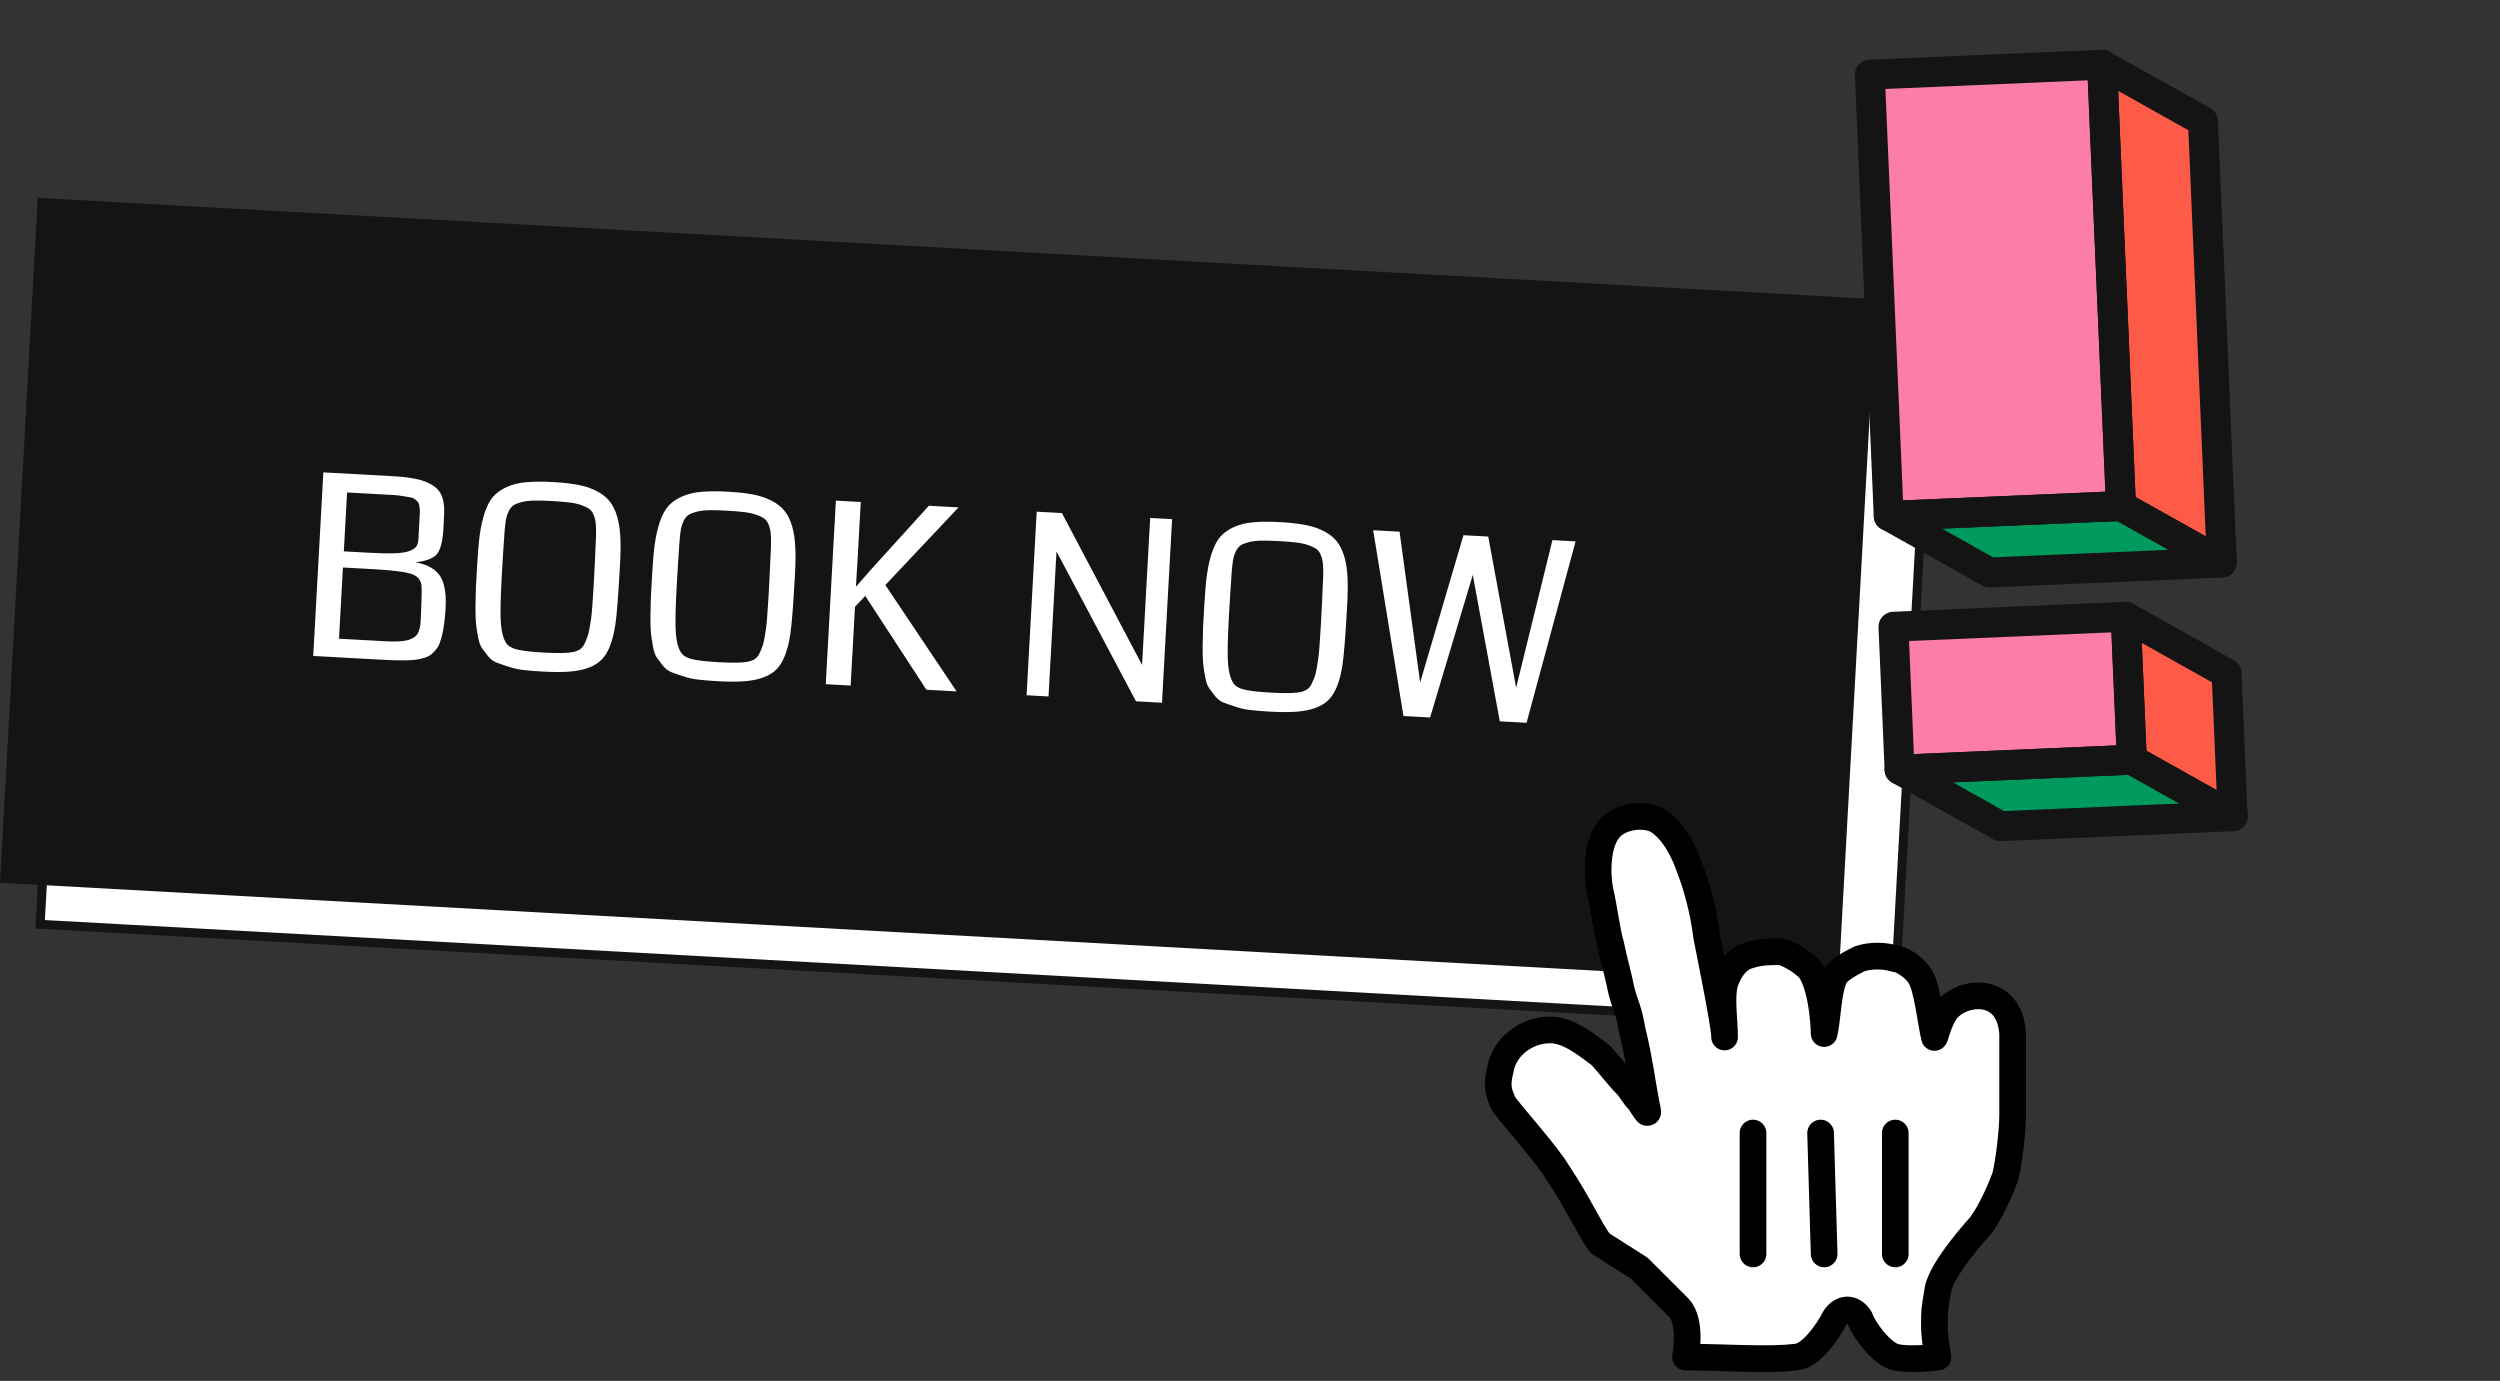 <svg xmlns="http://www.w3.org/2000/svg" width="277" height="153" viewBox="0 0 277 153" fill="none"><rect x="0" y="0" width="277" height="153" fill="#333333" stroke="none"/><rect x="8.575" y="27.527" width="205.623" height="75" transform="rotate(3.154 8.575 27.527)" fill="white"></rect><rect x="8.575" y="27.527" width="205.623" height="75" transform="rotate(3.154 8.575 27.527)" stroke="#141414"></rect><rect width="204" height="76" transform="translate(4.182 21.923) rotate(3.154)" fill="#141414"></rect><path d="M49.361 67.612C49.321 68.185 49.27 68.689 49.209 69.124C49.159 69.55 49.086 69.952 48.992 70.331C48.898 70.709 48.803 71.028 48.707 71.287C48.61 71.546 48.465 71.79 48.27 72.016C48.084 72.234 47.906 72.411 47.734 72.548C47.562 72.675 47.319 72.79 47.003 72.891C46.696 72.984 46.401 73.05 46.115 73.089C45.83 73.128 45.45 73.152 44.975 73.163C44.509 73.174 44.057 73.171 43.62 73.156C43.191 73.142 42.65 73.117 41.995 73.081L34.705 72.679L35.826 52.339L43.552 52.764C44.581 52.821 45.428 52.923 46.096 53.069C46.773 53.207 47.363 53.426 47.867 53.728C48.38 54.03 48.741 54.438 48.95 54.952C49.159 55.465 49.247 56.109 49.213 56.883L49.145 58.358C49.111 58.977 49.061 59.481 48.994 59.87C48.927 60.258 48.825 60.609 48.689 60.921C48.562 61.233 48.38 61.474 48.143 61.644C47.905 61.813 47.619 61.953 47.285 62.062C46.959 62.163 46.54 62.245 46.025 62.308C46.64 62.405 47.165 62.571 47.6 62.805C48.034 63.039 48.371 63.309 48.609 63.614C48.857 63.92 49.042 64.299 49.163 64.754C49.284 65.207 49.355 65.65 49.377 66.08C49.399 66.51 49.394 67.021 49.361 67.612ZM46.475 57.622C46.476 57.604 46.477 57.577 46.479 57.54C46.5 57.158 46.515 56.889 46.524 56.735C46.533 56.571 46.516 56.374 46.474 56.143C46.442 55.904 46.4 55.747 46.35 55.671C46.308 55.596 46.2 55.494 46.024 55.365C45.858 55.228 45.689 55.146 45.517 55.118C45.346 55.081 45.075 55.035 44.704 54.978C44.342 54.912 43.979 54.869 43.615 54.849C43.251 54.829 42.755 54.802 42.127 54.767L38.455 54.565L38.096 61.09L40.84 61.241C42.032 61.307 42.998 61.328 43.739 61.305C44.48 61.273 45.032 61.185 45.397 61.041C45.77 60.888 46.017 60.719 46.136 60.534C46.265 60.349 46.339 60.097 46.356 59.779L46.475 57.622ZM46.694 66.808C46.736 65.724 46.733 65.039 46.684 64.754C46.584 64.246 46.289 63.888 45.799 63.678C45.193 63.407 43.816 63.208 41.669 63.081C41.524 63.073 41.364 63.064 41.191 63.054L37.997 62.878L37.562 70.769L42.777 71.056C43.833 71.114 44.634 71.072 45.18 70.928C45.727 70.776 46.097 70.527 46.289 70.182C46.482 69.836 46.593 69.317 46.622 68.625L46.694 66.808ZM60.133 74.409C59.341 74.365 58.636 74.308 58.02 74.238C57.412 74.168 56.853 74.046 56.342 73.871C55.831 73.706 55.392 73.554 55.025 73.415C54.668 73.277 54.348 73.036 54.065 72.692C53.793 72.339 53.567 72.039 53.389 71.792C53.212 71.535 53.07 71.126 52.964 70.563C52.859 69.991 52.785 69.508 52.743 69.113C52.701 68.709 52.68 68.092 52.681 67.261C52.69 66.431 52.706 65.72 52.73 65.128C52.762 64.537 52.809 63.681 52.871 62.562C52.945 61.215 53.043 60.097 53.165 59.209C53.287 58.322 53.474 57.501 53.725 56.748C53.986 55.996 54.301 55.411 54.671 54.993C55.05 54.576 55.548 54.229 56.166 53.953C56.793 53.668 57.511 53.493 58.317 53.428C59.134 53.354 60.124 53.349 61.289 53.413C62.391 53.474 63.33 53.581 64.106 53.733C64.883 53.885 65.564 54.119 66.149 54.434C66.743 54.741 67.211 55.113 67.552 55.552C67.903 55.982 68.178 56.541 68.377 57.227C68.577 57.913 68.695 58.678 68.73 59.519C68.776 60.353 68.766 61.365 68.7 62.557C68.514 65.925 68.342 68.138 68.183 69.197C67.91 71.008 67.42 72.286 66.712 73.032C65.965 73.831 64.744 74.293 63.048 74.419C62.242 74.475 61.27 74.472 60.133 74.409ZM63.123 55.678C62.606 55.613 61.956 55.559 61.174 55.516C60.391 55.472 59.739 55.455 59.218 55.463C58.698 55.47 58.238 55.523 57.841 55.619C57.452 55.717 57.149 55.832 56.931 55.966C56.714 56.1 56.529 56.319 56.375 56.62C56.231 56.914 56.128 57.218 56.065 57.534C56.011 57.851 55.959 58.282 55.911 58.827C55.791 60.509 55.684 62.201 55.59 63.903C55.449 66.469 55.42 68.229 55.505 69.183C55.645 70.615 56.014 71.457 56.612 71.709C57.052 71.998 58.264 72.197 60.248 72.306C62.232 72.416 63.459 72.351 63.929 72.112C64.105 72.058 64.266 71.962 64.41 71.824C64.564 71.686 64.693 71.497 64.797 71.256C64.911 71.016 65.011 70.775 65.097 70.534C65.184 70.283 65.261 69.963 65.328 69.574C65.395 69.185 65.451 68.837 65.495 68.529C65.54 68.212 65.581 67.812 65.616 67.331C65.652 66.84 65.679 66.435 65.697 66.116C65.723 65.798 65.751 65.376 65.78 64.848C65.882 63.009 65.968 61.188 66.04 59.385C66.052 58.838 66.044 58.404 66.016 58.083C65.997 57.762 65.928 57.448 65.808 57.14C65.698 56.824 65.542 56.587 65.341 56.43C65.139 56.273 64.846 56.124 64.461 55.984C64.086 55.845 63.639 55.743 63.123 55.678ZM79.517 75.477C78.725 75.433 78.021 75.376 77.404 75.306C76.796 75.236 76.237 75.114 75.727 74.939C75.215 74.774 74.776 74.622 74.41 74.484C74.052 74.345 73.732 74.104 73.45 73.76C73.177 73.407 72.952 73.107 72.774 72.86C72.596 72.603 72.455 72.194 72.349 71.631C72.243 71.06 72.169 70.576 72.127 70.181C72.086 69.778 72.065 69.16 72.065 68.33C72.074 67.499 72.091 66.788 72.114 66.196C72.147 65.605 72.194 64.749 72.256 63.63C72.33 62.283 72.428 61.166 72.55 60.278C72.672 59.39 72.859 58.569 73.11 57.816C73.371 57.064 73.686 56.479 74.056 56.061C74.435 55.644 74.933 55.297 75.551 55.021C76.178 54.736 76.895 54.561 77.702 54.496C78.519 54.422 79.509 54.417 80.674 54.481C81.775 54.542 82.714 54.649 83.491 54.801C84.267 54.953 84.948 55.187 85.534 55.502C86.128 55.809 86.596 56.182 86.937 56.62C87.288 57.05 87.563 57.609 87.762 58.295C87.962 58.982 88.079 59.746 88.115 60.588C88.16 61.421 88.15 62.434 88.085 63.626C87.899 66.993 87.727 69.206 87.568 70.266C87.295 72.076 86.804 73.355 86.097 74.101C85.35 74.899 84.129 75.361 82.433 75.487C81.627 75.543 80.655 75.54 79.517 75.477ZM82.507 56.746C81.991 56.681 81.341 56.627 80.558 56.584C79.776 56.541 79.124 56.523 78.603 56.531C78.082 56.539 77.623 56.591 77.225 56.688C76.837 56.785 76.533 56.901 76.316 57.035C76.099 57.169 75.913 57.387 75.76 57.689C75.616 57.982 75.512 58.287 75.449 58.603C75.395 58.919 75.344 59.35 75.296 59.895C75.176 61.577 75.069 63.269 74.975 64.971C74.834 67.537 74.805 69.297 74.889 70.251C75.03 71.683 75.399 72.525 75.996 72.777C76.437 73.066 77.649 73.265 79.633 73.375C81.617 73.484 82.844 73.419 83.313 73.18C83.49 73.126 83.65 73.03 83.795 72.892C83.948 72.754 84.078 72.565 84.182 72.325C84.296 72.084 84.396 71.843 84.482 71.602C84.569 71.351 84.646 71.031 84.713 70.642C84.78 70.253 84.836 69.905 84.88 69.597C84.925 69.28 84.965 68.881 85.001 68.399C85.037 67.908 85.064 67.503 85.081 67.185C85.108 66.867 85.136 66.444 85.165 65.916C85.266 64.078 85.353 62.257 85.425 60.453C85.437 59.906 85.429 59.472 85.401 59.151C85.382 58.83 85.313 58.516 85.193 58.208C85.082 57.892 84.927 57.655 84.725 57.498C84.524 57.341 84.231 57.192 83.846 57.053C83.47 56.913 83.024 56.811 82.507 56.746ZM105.991 76.607L102.647 76.423L95.867 66.026L94.732 67.237L94.251 75.96L91.494 75.808L92.615 55.468L95.372 55.62L94.991 62.541C94.976 62.805 94.948 63.224 94.908 63.796C94.877 64.361 94.854 64.766 94.841 65.011C94.987 64.846 95.547 64.206 96.521 63.091L102.921 56.036L106.211 56.217L98.096 64.821L105.991 76.607ZM128.748 77.861L125.867 77.703L117.06 61.101L116.175 77.168L113.745 77.034L114.866 56.694L117.664 56.849L126.541 73.673L127.439 57.387L129.868 57.521L128.748 77.861ZM140.702 78.849C139.91 78.805 139.206 78.748 138.589 78.677C137.981 78.607 137.422 78.485 136.911 78.311C136.4 78.146 135.961 77.994 135.594 77.855C135.237 77.717 134.917 77.475 134.635 77.131C134.362 76.778 134.137 76.479 133.958 76.231C133.781 75.975 133.639 75.566 133.533 75.003C133.428 74.431 133.354 73.948 133.312 73.553C133.27 73.149 133.249 72.532 133.25 71.701C133.259 70.871 133.275 70.16 133.299 69.568C133.331 68.976 133.378 68.121 133.44 67.001C133.514 65.654 133.612 64.537 133.734 63.649C133.856 62.761 134.043 61.941 134.295 61.188C134.555 60.436 134.87 59.85 135.24 59.433C135.619 59.016 136.118 58.669 136.735 58.392C137.363 58.107 138.08 57.932 138.887 57.867C139.703 57.794 140.694 57.789 141.859 57.853C142.96 57.914 143.899 58.02 144.675 58.173C145.452 58.325 146.133 58.559 146.718 58.874C147.313 59.181 147.781 59.553 148.122 59.992C148.472 60.422 148.747 60.98 148.947 61.667C149.146 62.353 149.264 63.117 149.3 63.959C149.345 64.793 149.335 65.805 149.269 66.997C149.083 70.365 148.911 72.578 148.753 73.637C148.479 75.448 147.989 76.726 147.281 77.472C146.535 78.271 145.313 78.733 143.618 78.859C142.811 78.915 141.839 78.911 140.702 78.849ZM143.692 60.118C143.175 60.053 142.525 59.998 141.743 59.955C140.96 59.912 140.308 59.895 139.788 59.902C139.267 59.91 138.808 59.962 138.41 60.059C138.021 60.157 137.718 60.272 137.501 60.406C137.283 60.54 137.098 60.758 136.944 61.06C136.8 61.353 136.697 61.658 136.634 61.974C136.58 62.291 136.529 62.721 136.48 63.267C136.36 64.949 136.253 66.641 136.16 68.343C136.018 70.909 135.99 72.669 136.074 73.623C136.214 75.055 136.583 75.897 137.181 76.149C137.621 76.438 138.834 76.637 140.817 76.746C142.801 76.856 144.028 76.791 144.498 76.552C144.674 76.498 144.835 76.402 144.979 76.264C145.133 76.126 145.262 75.937 145.367 75.696C145.48 75.456 145.58 75.215 145.667 74.973C145.753 74.722 145.83 74.403 145.897 74.014C145.964 73.625 146.02 73.277 146.065 72.969C146.109 72.652 146.15 72.252 146.185 71.77C146.222 71.279 146.248 70.875 146.266 70.556C146.293 70.238 146.32 69.815 146.35 69.287C146.451 67.449 146.538 65.628 146.609 63.825C146.621 63.278 146.613 62.844 146.585 62.523C146.567 62.202 146.497 61.888 146.377 61.58C146.267 61.264 146.111 61.027 145.91 60.87C145.708 60.712 145.415 60.564 145.031 60.424C144.655 60.285 144.209 60.182 143.692 60.118ZM174.576 59.985L169.141 80.087L166.179 79.924L163.185 63.697L158.453 79.498L155.504 79.336L152.147 58.749L155.069 58.91L157.352 75.617L162.153 59.3L164.897 59.451L167.986 76.203L172.01 59.843L174.576 59.985Z" fill="white"></path><path fill-rule="evenodd" clip-rule="evenodd" d="M209.27 57.168L207.176 8.273L232.907 7.171L235.001 56.066L209.268 57.168L209.27 57.168Z" fill="#FC7DA8"></path><path fill-rule="evenodd" clip-rule="evenodd" d="M210.473 85.278L209.795 69.441L235.528 68.339L236.206 84.176L210.473 85.278Z" fill="#FC7DA8"></path><path d="M220.445 63.431L209.27 57.166L235.001 56.064L246.176 62.329L220.443 63.431L220.445 63.431Z" fill="#009A5E"></path><path d="M221.649 91.541L210.473 85.278L236.204 84.176L247.382 90.439L221.649 91.541Z" fill="#009A5E"></path><path d="M244.087 13.436L246.18 62.329L235.006 56.066L232.913 7.171L244.087 13.436Z" fill="#FD5A47"></path><path d="M246.705 74.604L247.383 90.439L236.21 84.176L235.532 68.339L246.705 74.604Z" fill="#FD5A47"></path><path d="M209.27 57.168L207.176 8.273L232.907 7.171L235.001 56.066L209.268 57.168L209.27 57.168Z" stroke="#141414" stroke-width="3.316" stroke-linejoin="round"></path><path d="M210.473 85.278L209.795 69.441L235.528 68.339L236.206 84.176L210.473 85.278Z" stroke="#141414" stroke-width="3.316" stroke-linejoin="round"></path><path d="M220.445 63.431L209.27 57.166L235.001 56.064L246.176 62.329L220.443 63.431L220.445 63.431Z" stroke="#141414" stroke-width="3.316" stroke-linejoin="round"></path><path d="M221.649 91.541L210.473 85.278L236.204 84.176L247.382 90.439L221.649 91.541Z" stroke="#141414" stroke-width="3.316" stroke-linejoin="round"></path><path d="M244.087 13.436L246.18 62.329L235.006 56.066L232.913 7.171L244.087 13.436Z" stroke="#141414" stroke-width="3.316" stroke-linejoin="round"></path><path d="M246.705 74.604L247.383 90.439L236.21 84.176L235.532 68.339L246.705 74.604Z" stroke="#141414" stroke-width="3.316" stroke-linejoin="round"></path><path d="M177.292 137.755C176.11 136.179 174.928 133.421 172.563 129.874C171.381 127.904 167.835 123.964 166.653 122.388C165.865 120.811 165.865 120.023 166.259 118.447C166.653 116.083 169.017 114.113 171.775 114.113C173.746 114.113 175.716 115.689 177.292 116.871C178.08 117.659 179.262 119.235 180.05 120.023C180.838 120.811 180.838 121.205 181.626 121.994C182.414 123.176 182.808 123.964 182.414 122.388C182.02 120.417 181.626 117.265 180.838 114.113C180.444 111.749 180.05 111.355 179.656 109.778C179.262 107.808 178.868 106.626 178.474 104.656C178.08 103.474 177.686 100.322 177.292 98.745C176.898 96.775 176.898 93.229 178.474 91.653C179.656 90.471 182.02 90.077 183.596 90.865C185.567 92.047 186.749 94.805 187.143 95.987C187.931 97.957 188.719 100.716 189.113 103.868C189.901 107.808 191.083 113.719 191.083 114.901C191.083 113.325 190.689 110.567 191.083 108.99C191.477 107.808 192.265 106.232 193.841 105.838C195.023 105.444 196.206 105.444 197.388 105.444C198.57 105.838 199.752 106.626 200.54 107.414C202.116 109.778 202.116 114.901 202.116 114.507C202.51 112.931 202.51 109.778 203.298 108.202C203.692 107.414 205.268 106.626 206.056 106.232C207.239 105.838 208.815 105.838 209.997 106.232C210.785 106.232 212.361 107.414 212.755 108.202C213.543 109.384 213.937 113.325 214.331 114.901C214.331 115.295 214.725 113.325 215.513 112.143C217.089 109.778 222.606 108.99 223 114.507C223 117.265 223 116.871 223 118.841C223 120.811 223 121.994 223 123.57C223 125.146 222.606 128.692 222.212 130.268C221.818 131.45 220.636 134.209 219.454 135.785C219.454 135.785 215.119 140.513 214.725 142.877C214.331 145.242 214.331 145.242 214.331 146.818C214.331 148.394 214.725 150.364 214.725 150.364C214.725 150.364 211.573 150.758 209.997 150.364C208.421 149.97 206.45 147.212 206.056 146.03C205.268 144.848 204.086 144.848 203.298 146.03C202.51 147.606 200.54 150.364 198.964 150.364C196.206 150.758 190.689 150.364 186.749 150.364C186.749 150.364 187.537 146.424 185.961 144.848C184.779 143.666 182.808 141.695 181.626 140.513L177.292 137.755Z" fill="white"></path><path d="M177.292 137.755C176.11 136.179 174.928 133.421 172.563 129.874C171.381 127.904 167.835 123.964 166.653 122.388C165.865 120.811 165.865 120.023 166.259 118.447C166.653 116.083 169.017 114.113 171.775 114.113C173.746 114.113 175.716 115.689 177.292 116.871C178.08 117.659 179.262 119.235 180.05 120.023C180.838 120.811 180.838 121.205 181.626 121.994C182.414 123.176 182.808 123.964 182.414 122.388C182.02 120.417 181.626 117.265 180.838 114.113C180.444 111.749 180.05 111.355 179.656 109.778C179.262 107.808 178.868 106.626 178.474 104.656C178.08 103.474 177.686 100.322 177.292 98.745C176.898 96.775 176.898 93.229 178.474 91.653C179.656 90.471 182.02 90.077 183.596 90.865C185.567 92.047 186.749 94.805 187.143 95.987C187.931 97.957 188.719 100.716 189.113 103.868C189.901 107.808 191.083 113.719 191.083 114.901C191.083 113.325 190.689 110.567 191.083 108.99C191.477 107.808 192.265 106.232 193.841 105.838C195.023 105.444 196.206 105.444 197.388 105.444C198.57 105.838 199.752 106.626 200.54 107.414C202.116 109.778 202.116 114.901 202.116 114.507C202.51 112.931 202.51 109.778 203.298 108.202C203.692 107.414 205.268 106.626 206.056 106.232C207.239 105.838 208.815 105.838 209.997 106.232C210.785 106.232 212.361 107.414 212.755 108.202C213.543 109.384 213.937 113.325 214.331 114.901C214.331 115.295 214.725 113.325 215.513 112.143C217.089 109.778 222.606 108.99 223 114.507C223 117.265 223 116.871 223 118.841C223 120.811 223 121.994 223 123.57C223 125.146 222.606 128.692 222.212 130.268C221.818 131.45 220.636 134.209 219.454 135.785C219.454 135.785 215.119 140.513 214.725 142.877C214.331 145.242 214.331 145.242 214.331 146.818C214.331 148.394 214.725 150.364 214.725 150.364C214.725 150.364 211.573 150.758 209.997 150.364C208.421 149.97 206.45 147.212 206.056 146.03C205.268 144.848 204.086 144.848 203.298 146.03C202.51 147.606 200.54 150.364 198.964 150.364C196.206 150.758 190.689 150.364 186.749 150.364C186.749 150.364 187.537 146.424 185.961 144.848C184.779 143.666 182.808 141.695 181.626 140.513L177.292 137.755Z" stroke="black" stroke-width="2.955" stroke-linecap="round" stroke-linejoin="round"></path><path d="M209.997 138.937V125.54" stroke="black" stroke-width="2.955" stroke-linecap="round"></path><path d="M202.116 138.937L201.722 125.54" stroke="black" stroke-width="2.955" stroke-linecap="round"></path><path d="M194.235 125.54V138.937" stroke="black" stroke-width="2.955" stroke-linecap="round"></path></svg>